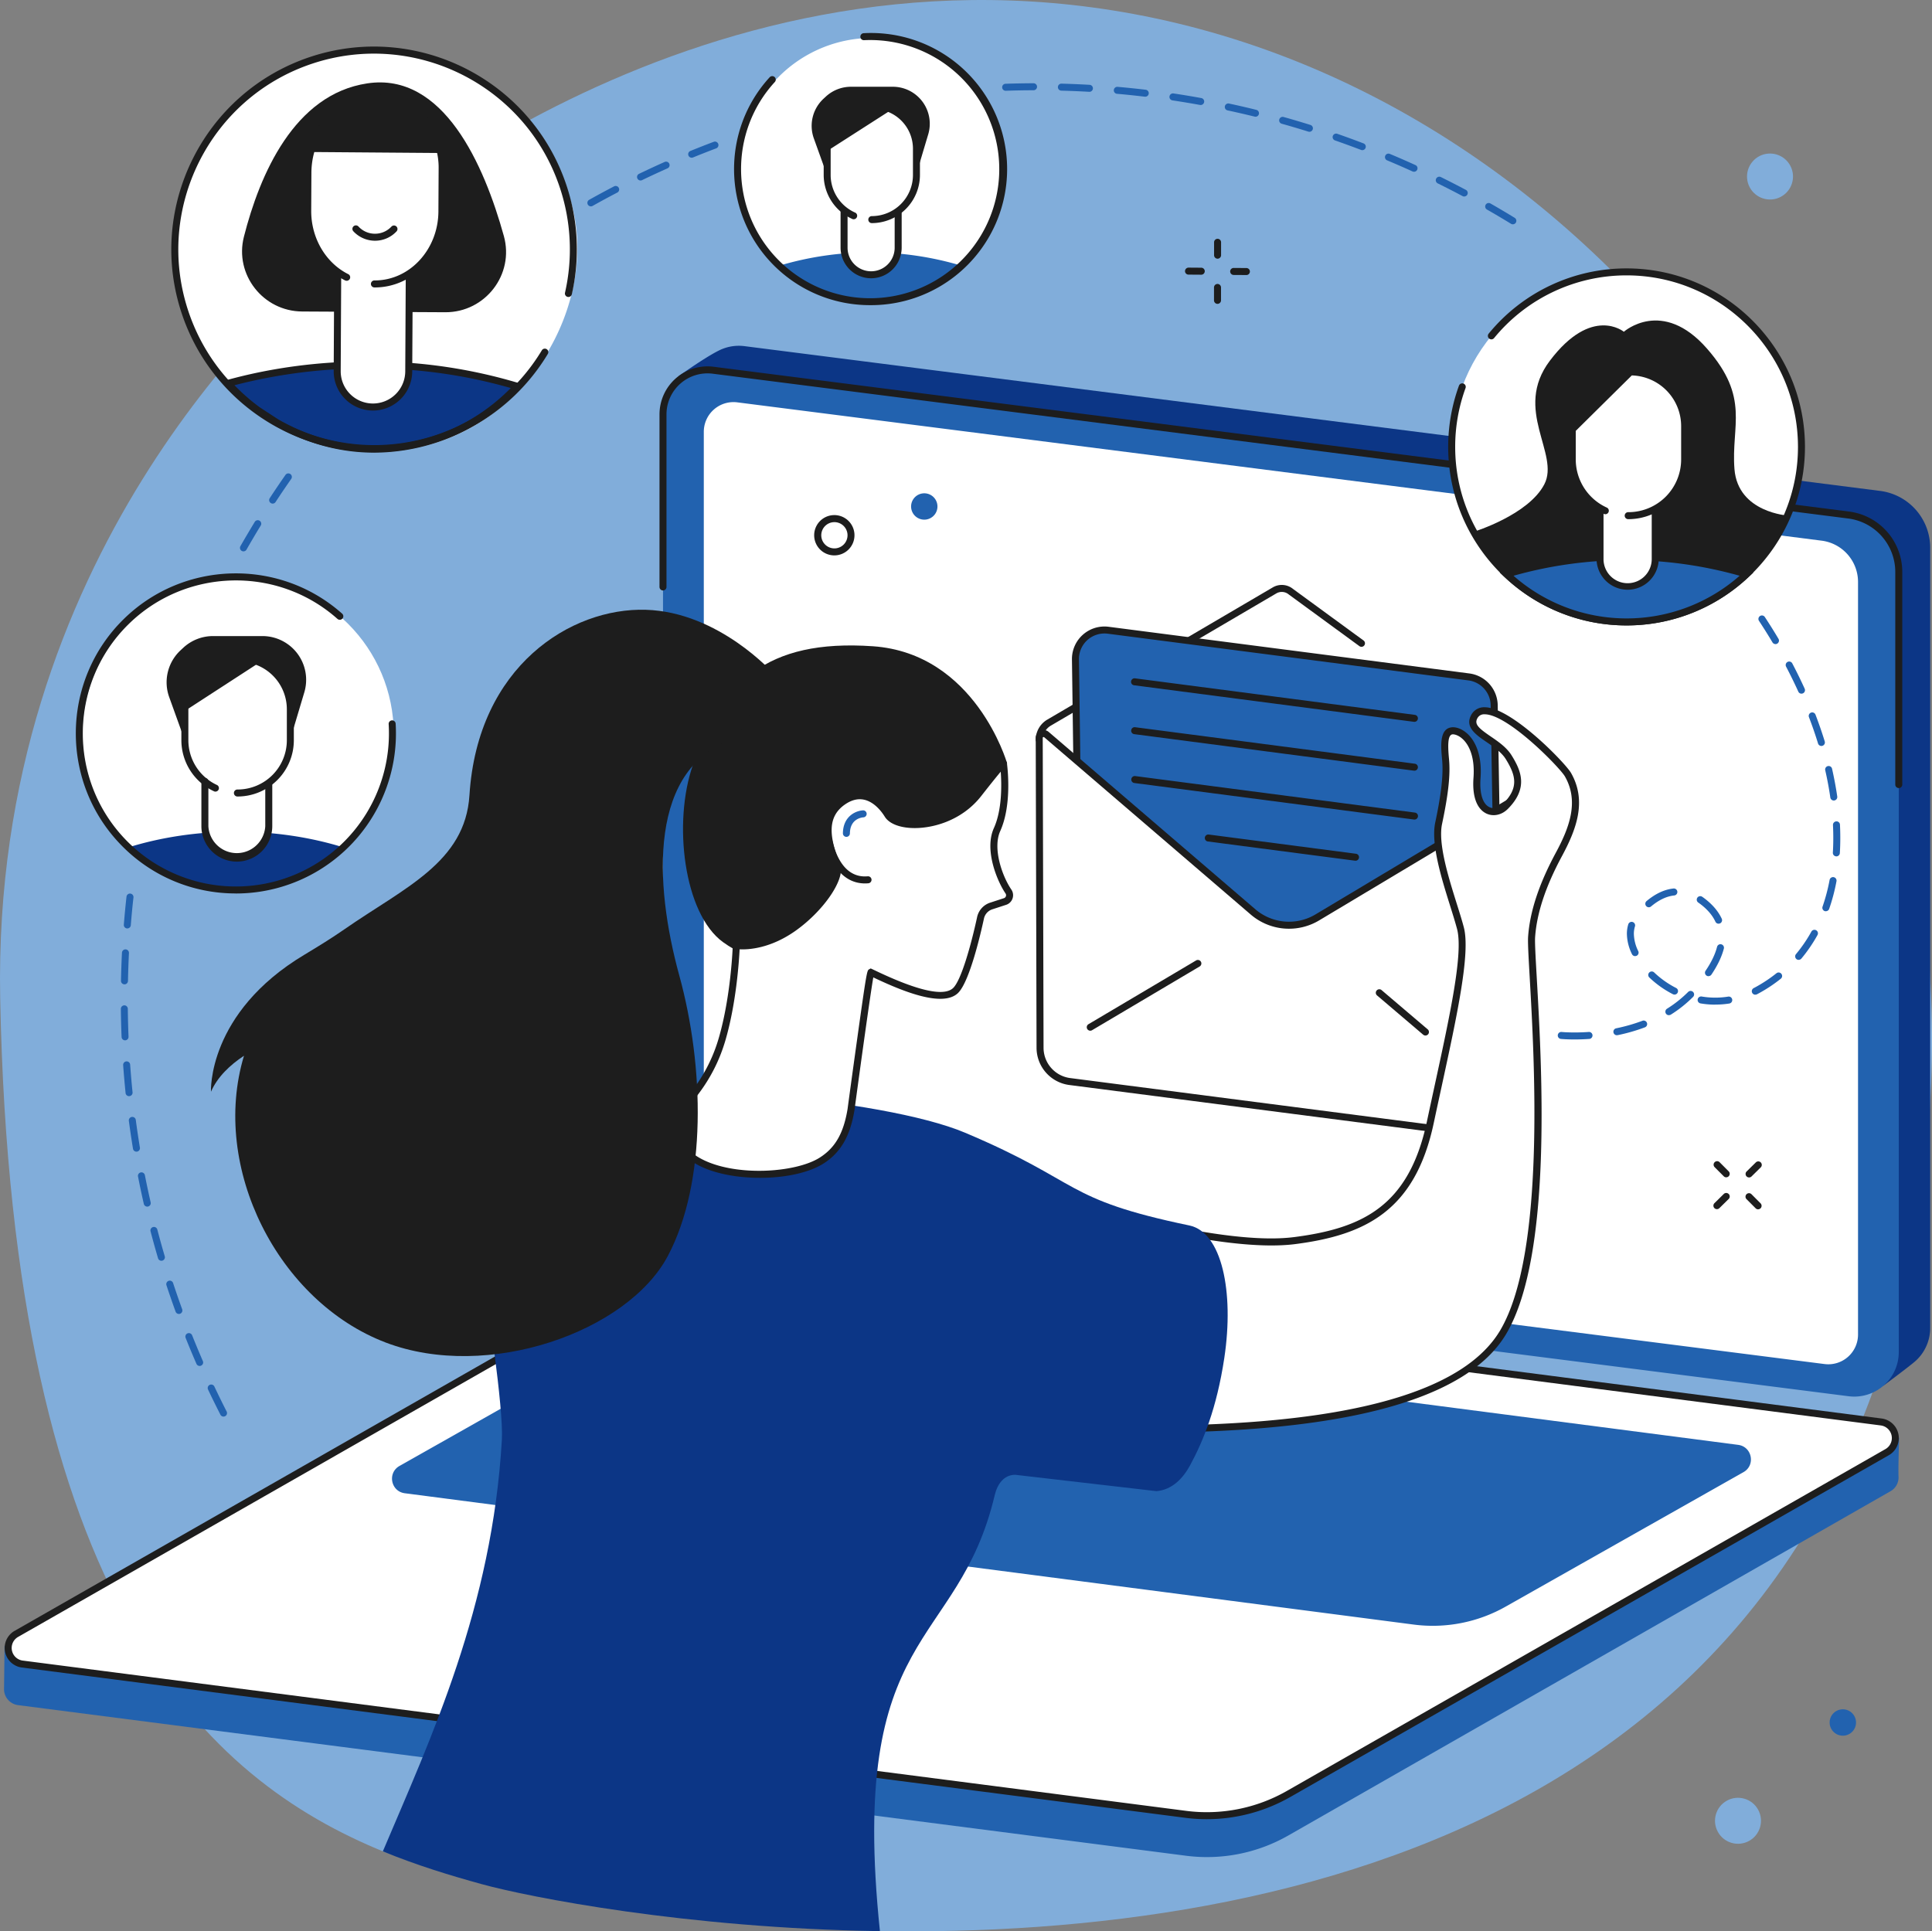 <svg xmlns="http://www.w3.org/2000/svg" id="Illustration" viewBox="0 0 1831.21 1830.82"><rect x="0" y="0" width="1831.21" height="1830.82" fill="#808080" stroke="none"/><defs><style>.cls-1{fill:#81adda;}.cls-2{fill:#0c3686;}.cls-3{fill:#2262af;}.cls-4{fill:#1d1d1d;}.cls-5{fill:#fff;}</style></defs><g id="Email_marketing" data-name="Email marketing"><path class="cls-1" d="M1404.1,350.3c-423.7-78.68-746.45,215.5-770.37,238-37.93,35.71-312.41,274-304.27,695,11.09,573.79,195.36,740.34,363.94,809.12,31.94,13,154.19,7.72,197.79,15,69.94,11.65,157,58.26,269.9,60.09,389,6.3,938.3-106.46,995.56-756.95C2200.8,909,1859.59,434.89,1404.1,350.3Z" transform="translate(-329.28 -336.96)"></path><path class="cls-2" d="M2114.47,1650.51,1034.85,1500.37a54.29,54.29,0,0,1-47.42-53.85l-14.81-753s24.61-17.74,38.56-24.54a42,42,0,0,1,23.78-3.89L2111.35,802.32a54.29,54.29,0,0,1,47.42,53.85V1595.8a42,42,0,0,1-15.4,32.59C2134.76,1635.47,2114.47,1650.51,2114.47,1650.51Z" transform="translate(-329.28 -336.96)"></path><path class="cls-3" d="M2081.52,1660.52l-1076.4-137.27a54.29,54.29,0,0,1-47.42-53.86V729.77a42.19,42.19,0,0,1,47.52-41.85l1076.4,137.27A54.29,54.29,0,0,1,2129,879.05v739.62A42.19,42.19,0,0,1,2081.52,1660.52Z" transform="translate(-329.28 -336.96)"></path><path class="cls-4" d="M2129,1084a3.32,3.32,0,0,1-3.32-3.32V879.05a51.07,51.07,0,0,0-44.52-50.56l-186.28-23.76a3.32,3.32,0,0,1,.84-6.58L2082,821.9a57.73,57.73,0,0,1,50.32,57.15v201.61A3.32,3.32,0,0,1,2129,1084Z" transform="translate(-329.28 -336.96)"></path><path class="cls-4" d="M957.7,896.68a3.32,3.32,0,0,1-3.32-3.32V729.77a45.51,45.51,0,0,1,51.26-45.14L1850.71,792.4a3.32,3.32,0,1,1-.84,6.58L1004.8,691.21A38.87,38.87,0,0,0,961,729.77V893.36A3.32,3.32,0,0,1,957.7,896.68Z" transform="translate(-329.28 -336.96)"></path><path class="cls-5" d="M2058.64,1630,1030.84,1499a39.48,39.48,0,0,1-34.48-39.16V746.36a28.17,28.17,0,0,1,31.74-28L2055.9,849.48a39.48,39.48,0,0,1,34.48,39.16v713.44A28.17,28.17,0,0,1,2058.64,1630Z" transform="translate(-329.28 -336.96)"></path><path class="cls-3" d="M1453.55,2096.11l-1107-142.77a15.26,15.26,0,0,1-13.44-15.62c.08-5,.49-40.24.49-40.24L918.9,1562.85c29.33-16.75,67.27-23.22,100.77-18.93l1093.06,141a18.75,18.75,0,0,1,14.83,11.22l1.75,4.12s-.93,29.38-.55,36.25a15,15,0,0,1-7.75,14.12l-570.65,326.28A155.4,155.4,0,0,1,1453.55,2096.11Z" transform="translate(-329.28 -336.96)"></path><path class="cls-5" d="M1453.55,2056.89,350.47,1914.39c-14.64-1.87-18.49-21.29-5.67-28.61L912.39,1561.6a155.39,155.39,0,0,1,96.81-19.2l1103.08,142.5c14.64,1.87,18.49,21.29,5.67,28.62l-567.59,324.17A155.4,155.4,0,0,1,1453.55,2056.89Z" transform="translate(-329.28 -336.96)"></path><path class="cls-4" d="M1473,2061.45a156.1,156.1,0,0,1-19.91-1.27h0L350.05,1917.68a18.69,18.69,0,0,1-6.9-34.78l567.59-324.18a159.71,159.71,0,0,1,98.88-19.61l1103.08,142.5a18.7,18.7,0,0,1,6.9,34.79L1552,2040.57A159.88,159.88,0,0,1,1473,2061.45ZM1454,2053.6a153,153,0,0,0,94.75-18.79l567.59-324.18a12.06,12.06,0,0,0-4.45-22.44l-1103.08-142.5a153,153,0,0,0-94.75,18.8L346.44,1888.66a12.06,12.06,0,0,0,4.45,22.44Z" transform="translate(-329.28 -336.96)"></path><path class="cls-3" d="M1669.52,1877,713,1752.48c-13.23-1.69-16.71-19.23-5.13-25.84l224.91-127.16a140.31,140.31,0,0,1,87.44-17.34l956.51,124.46c13.22,1.7,16.7,19.24,5.12,25.85L1757,1859.6A140.38,140.38,0,0,1,1669.52,1877Z" transform="translate(-329.28 -336.96)"></path><path class="cls-5" d="M1314.29,1204.89c0-.09,0-166.85,0-166.93a18.77,18.77,0,0,1,9.28-16l213.8-125.39a13.52,13.52,0,0,1,15.47,1.27l67,49,126.71,90.69,1,247.67Z" transform="translate(-329.28 -336.96)"></path><path class="cls-4" d="M1314.29,1041.53a3.31,3.31,0,0,1-3.31-3.31,22.19,22.19,0,0,1,10.92-19.08l213.8-125.39a16.87,16.87,0,0,1,19.27,1.58l66.82,48.85a3.32,3.32,0,0,1-3.91,5.36l-67-49a10.29,10.29,0,0,0-11.83-1.08l-213.8,125.39a15.52,15.52,0,0,0-7.65,13.35A3.32,3.32,0,0,1,1314.29,1041.53Z" transform="translate(-329.28 -336.96)"></path><path class="cls-3" d="M1751.71,1373.19l-398.13-49.65-4.95-362a27.51,27.51,0,0,1,31-27.2l341.86,44.28a27.52,27.52,0,0,1,24,27.29Z" transform="translate(-329.28 -336.96)"></path><path class="cls-4" d="M1755.09,1377l-404.79-50.48-5-364.88a30.83,30.83,0,0,1,34.8-30.53L1722,975.35a30.9,30.9,0,0,1,26.87,30.58Zm-398.24-56.35,391.48,48.82L1742.2,1006a24.26,24.26,0,0,0-21.08-24.05l-341.87-44.28a24.18,24.18,0,0,0-27.3,23.92Z" transform="translate(-329.28 -336.96)"></path><path class="cls-5" d="M1778.23,1418.42l-435.61-56.31a32.49,32.49,0,0,1-27.55-32l-.78-293.66a4.13,4.13,0,0,1,6.82-3.13l195.83,168.08a52.33,52.33,0,0,0,61,5.2l200.21-119.83Z" transform="translate(-329.28 -336.96)"></path><path class="cls-4" d="M1781.55,1422.19,1342.2,1365.4a35.65,35.65,0,0,1-30.45-35.3l-.77-293.66a7.44,7.44,0,0,1,12.29-5.66l195.83,168.09a49,49,0,0,0,57.12,4.86l205.22-122.83Zm-463.11-386.58a.8.8,0,0,0-.36.09.75.75,0,0,0-.47.73l.78,293.66a29,29,0,0,0,24.74,28.74l431.78,55.82-.1-322.05-195.18,116.83a55.61,55.61,0,0,1-64.85-5.53L1319,1035.82A.79.79,0,0,0,1318.44,1035.61Z" transform="translate(-329.28 -336.96)"></path><path class="cls-4" d="M1362.68,1314a3.31,3.31,0,0,1-1.69-6.17l102.08-60.49a3.32,3.32,0,0,1,3.38,5.71l-102.08,60.49A3.24,3.24,0,0,1,1362.68,1314Z" transform="translate(-329.28 -336.96)"></path><path class="cls-4" d="M1680.35,1318.58a3.34,3.34,0,0,1-2.15-.8l-43.59-37.11a3.32,3.32,0,1,1,4.3-5.05l43.6,37.11a3.32,3.32,0,0,1-2.16,5.85Z" transform="translate(-329.28 -336.96)"></path><path class="cls-2" d="M1669.9,1017.88l-265.14-34.62Z" transform="translate(-329.28 -336.96)"></path><path class="cls-4" d="M1669.91,1021.2l-.44,0-265.14-34.62a3.32,3.32,0,1,1,.86-6.58l265.14,34.62a3.32,3.32,0,0,1-.42,6.61Z" transform="translate(-329.28 -336.96)"></path><path class="cls-2" d="M1669.9,1064.19l-265.14-34.61Z" transform="translate(-329.28 -336.96)"></path><path class="cls-4" d="M1669.91,1067.51l-.44,0-265.14-34.61a3.32,3.32,0,0,1-2.86-3.72,3.29,3.29,0,0,1,3.72-2.86l265.14,34.61a3.32,3.32,0,0,1-.42,6.61Z" transform="translate(-329.28 -336.96)"></path><path class="cls-2" d="M1669.9,1110.51l-265.14-34.62Z" transform="translate(-329.28 -336.96)"></path><path class="cls-4" d="M1669.91,1113.82a3.31,3.31,0,0,1-.44,0l-265.14-34.62a3.32,3.32,0,0,1,.86-6.58l265.14,34.62a3.31,3.31,0,0,1-.42,6.6Z" transform="translate(-329.28 -336.96)"></path><path class="cls-2" d="M1614.09,1149.53l-139.41-18.2Z" transform="translate(-329.28 -336.96)"></path><path class="cls-4" d="M1614.1,1152.85a3.25,3.25,0,0,1-.44,0l-139.41-18.2a3.32,3.32,0,1,1,.86-6.58l139.41,18.2a3.32,3.32,0,0,1-.42,6.61Z" transform="translate(-329.28 -336.96)"></path><path class="cls-5" d="M1387.6,1490.42c54.47,13.85,124.92,28.2,169.05,22.5,65.76-8.5,111-30.63,128.33-112s35.84-156.73,28.55-184.18-26-74-20.64-99.53,8-45,6.54-60.35-1.39-26.41,6.28-27.13,26,9.94,23.52,44.69c-2.46,33.82,17.07,36.82,26.82,27.07,17.6-17.6,12.58-31.57,3.21-46.7-10.59-17.1-40.68-23.49-32.65-38.35,13.91-25.78,82.71,44.17,88.85,54.92,14.41,25.22,4.52,51.2-8.64,75.66s-23.92,51.39-25.82,78.11,26.92,283.23-26.79,374.41c-62,105.21-339.7,91-403.52,92.24C1293.94,1692.85,1344.72,1479.52,1387.6,1490.42Z" transform="translate(-329.28 -336.96)"></path><path class="cls-4" d="M1403.14,1695.13c-9,0-17.28-.05-24.81-.08-11.12-.06-20.72-.11-27.57,0-9.63.21-17.14-5-22-14.9-18.56-38.11,5.45-144.72,34.57-180.49,8.43-10.36,16.87-14.56,25.08-12.47,76.32,19.4,132.79,27,167.81,22.42,64.89-8.39,108.52-29.62,125.51-109.42,2.42-11.4,4.87-22.69,7.27-33.74,14.69-67.64,27.38-126.06,21.32-148.9-1.72-6.47-4.11-14.1-6.64-22.18-8.17-26.1-18.34-58.58-14-78.88,5.79-27.32,7.79-45.62,6.49-59.36-1.19-12.49-2.8-29.6,9.26-30.74,3.77-.37,9.76,1.24,15.43,6.78,5.13,5,13.49,17.1,11.72,41.45-1.06,14.52,2.06,24.56,8.56,27.53,4,1.82,8.93.63,12.6-3.05,15.12-15.11,12.63-26.63,2.74-42.6-4-6.43-11.41-11.5-18-16-10.3-7-20.94-14.31-14.79-25.7a13.7,13.7,0,0,1,12.57-7.4h.22c25.37,0,76.48,52.84,81.87,62.26,15.31,26.8,4.91,53.75-8.61,78.88-15.49,28.77-23.8,53.88-25.43,76.76-.35,5,.44,18.93,1.55,38.23,4.87,85.46,15,263.29-28.79,337.64C1705.22,1689.23,1509.07,1695.13,1403.14,1695.13Zm-41-6.78c4.86,0,10.32,0,16.2.06,95.37.48,318.69,1.62,373-90.57,42.77-72.61,32.33-255.7,27.87-333.89-1.16-20.28-1.92-33.68-1.54-39.08,1.69-23.84,10.26-49.82,26.2-79.44,12.62-23.44,22.4-48.44,8.69-72.44-4.79-8.39-53.95-58.92-76.07-58.92h-.17a7.12,7.12,0,0,0-6.81,3.92c-3,5.56,1.56,9.47,12.69,17.07,7.1,4.85,15.14,10.35,19.86,18,8.71,14.08,16.33,30.78-3.69,50.8-5.65,5.65-13.52,7.37-20.05,4.38-5.39-2.46-14.15-10.16-12.42-34,1.58-21.68-5.43-32-9.74-36.22s-8.42-5.09-10.16-4.93c-4.8.46-4.42,11.57-3.29,23.51,1.39,14.63-.59,33-6.59,61.36-3.94,18.6,5.94,50.17,13.88,75.53,2.55,8.15,5,15.85,6.72,22.46,6.47,24.38-6.37,83.52-21.24,152-2.4,11-4.85,22.32-7.28,33.71-17.73,83.35-65.25,106.1-131.14,114.62-35.86,4.63-93.16-3-170.3-22.57-6.82-1.74-13.72,4.6-18.29,10.23-27.44,33.71-51.11,137.77-33.75,173.39,3.66,7.52,8.74,11.18,15.52,11.18h.37C1353.91,1688.38,1357.8,1688.35,1362.16,1688.35Z" transform="translate(-329.28 -336.96)"></path><path class="cls-2" d="M786.23,2123.12c43.95,12.07,192.7,41.68,377.07,44.45-30.22-289.91,73.78-265.17,108.84-413.39,2.46-10.4,8.79-19.28,19.47-19.19l133.76,15.49c14.54-1.19,25-11.69,31.93-24.51,12.36-22.83,25.23-54.07,32.41-101.68,9.5-63.07-2.44-119.26-33.09-125.65-121.06-25.22-100.61-40.65-212.57-87.91-78.4-33.09-302.54-51-374.17-32.63-101.8,26.05-90.19,114.3-83,163.54,3.71,25.29,19.81,129.88,18.08,160.09-9.12,158.64-67.06,282.25-112.81,390.21C724.52,2105.23,756.33,2114.9,786.23,2123.12Z" transform="translate(-329.28 -336.96)"></path><path class="cls-4" d="M1283.68,1060.05s-30-103.76-127.06-110.48c-101.56-7-143.15,34.58-170.54,112.41-19.22,54.65-8.64,141.23,28.51,168.07,53.59,38.72,108.4,7.75,108.4,7.75l145.56-147Z" transform="translate(-329.28 -336.96)"></path><path class="cls-5" d="M1280.41,1061.14s5.24,37.19-6.07,62.19c-8.43,18.65,2.52,46.66,10.78,58.74a6.25,6.25,0,0,1-3.1,9.41l-13.51,4.41a15.3,15.3,0,0,0-9.87,11.2c-3.89,18-14,59.62-23.65,68.83-15.77,15.11-68.82-11.85-80.29-17.23-1.19-.55-18.74,129.71-18.74,129.71-3.79,23.36-12,38.51-27.78,48.62-35.2,22.52-136,17.91-137-28.21-.13-6.37-5.37-11.41-.88-15.94,17.08-17.23,33.83-38.38,43.24-70.25,12.18-41.28,13.61-89.39,13.61-89.39s25.46,4.33,55.48-17.53c26-18.92,44-47.16,39.88-57.79-9.54-24.33-14.73-47.19,6.18-61.34,20-13.53,35.32,1.94,42,12.83,9.23,15,59.49,14,86-19.83S1280.41,1061.14,1280.41,1061.14Z" transform="translate(-329.28 -336.96)"></path><path class="cls-4" d="M1049.69,1453.49c-21.68,0-43.59-4-58.83-12.15-14.76-7.88-22.71-19.1-23-32.46a18.74,18.74,0,0,0-1.31-5.53c-1.22-3.58-2.9-8.49,1.38-12.82,14.65-14.77,32.7-35.94,42.41-68.85,11.92-40.4,13.47-88.07,13.48-88.55l.11-3.81,3.76.64c.24,0,24.58,3.73,53-16.94,26.58-19.35,41.83-46,38.74-53.9-9.7-24.74-15.52-49.77,7.41-65.29,7.57-5.13,15.22-6.9,22.78-5.28,12.66,2.73,21,14.27,23.93,19.11,2.55,4.14,10,7,19.43,7.57,18.74,1,45-7.1,61.08-27.71,24.77-31.63,25-31.49,28.19-29.48a3.4,3.4,0,0,1,1.53,3.27c.67,5.24,4.47,39.31-6.42,63.39-7.45,16.49,1.86,42.87,10.5,55.5a9.57,9.57,0,0,1-4.74,14.41l-13.58,4.43a11.9,11.9,0,0,0-7.66,8.74c-3,13.89-13.62,60-24.6,70.54-14.52,13.91-52.49-1.62-80.26-14.85-2.82,16.16-11.81,81.12-17.77,125.37-4,24.9-13.06,40.59-29.28,51C1095.78,1448.89,1072.87,1453.49,1049.69,1453.49Zm-19.37-216.64c-.61,11.92-3.33,51.92-13.59,86.71-10.13,34.33-28.87,56.32-44.06,71.64-1.26,1.27-1.07,2.33.18,6a24.45,24.45,0,0,1,1.66,7.54c.23,11,6.78,20,19.47,26.74,31.87,17,89.41,13.47,112.41-1.26,14.69-9.4,22.55-23.26,26.3-46.36,0-.23,4.38-32.53,8.84-64.5,9.26-66.32,9.52-66.47,11.56-67.58l1.48-.8,1.54.71,2.77,1.32c40.3,19.28,65.13,24.83,73.82,16.52,7.65-7.33,17-40.75,22.7-67.14a18.5,18.5,0,0,1,12-13.63l13.58-4.43a2.94,2.94,0,0,0,1.39-4.39c-7.68-11.22-20.48-41.14-11.06-62,7.92-17.52,7.36-41.75,6.49-53.46-3.27,3.89-8.89,10.8-18.53,23.12-18.81,24-47.67,31.3-66.68,30.23-11.92-.67-20.92-4.57-24.7-10.71-2.53-4.11-9.52-13.91-19.68-16.1-5.7-1.23-11.65.21-17.67,4.28-18,12.19-15,31.75-4.94,57.38,5.08,13-14.47,42.35-41,61.68C1060.18,1236.16,1038.7,1237.26,1030.32,1236.85Z" transform="translate(-329.28 -336.96)"></path><path class="cls-4" d="M1149.14,1174.4c-18.27,0-31.86-14.3-37.59-39.77a3.32,3.32,0,0,1,6.48-1.46c3.08,13.73,11.57,36.47,33.79,34.47a3.32,3.32,0,0,1,.6,6.61C1151.31,1174.35,1150.21,1174.4,1149.14,1174.4Z" transform="translate(-329.28 -336.96)"></path><path class="cls-3" d="M1131.49,1130.26h0a3.32,3.32,0,0,1-3.28-3.35c.19-16.5,12.57-21.46,19.09-21.78a3.32,3.32,0,0,1,.34,6.63c-1.3.08-12.63,1.18-12.79,15.22A3.32,3.32,0,0,1,1131.49,1130.26Z" transform="translate(-329.28 -336.96)"></path><path class="cls-4" d="M1027.16,1036.76l35.3-61.25S1010.87,917.07,941.41,915C870.68,912.85,782,968.16,774.24,1090.8c-4,63.72-61.62,87.5-118.67,127.18-12.24,8.52-25,16.31-37.76,24-92.33,55.25-88.57,129.87-88.57,129.87,6.15-14,17.92-25.27,31.3-34.1-32,106.12,32.4,233.06,134.43,271.89,96.56,36.75,229.15-10.09,267.34-82.14,37.06-70,34.58-179.43,10.8-265.9S942.85,1062.7,1027.16,1036.76Z" transform="translate(-329.28 -336.96)"></path><path class="cls-5" d="M407.36,1032.8c0-81.56,66.07-147.69,147.57-147.69S702.5,951.24,702.5,1032.8s-66.07,147.7-147.57,147.7-147.57-66.13-147.57-147.7Z" transform="translate(-329.28 -336.96)"></path><path class="cls-2" d="M451.05,1140.2a148.29,148.29,0,0,0,203.64,0c-30.75-9.53-65.29-14.89-101.82-14.89s-71.07,5.36-101.82,14.89Z" transform="translate(-329.28 -336.96)"></path><path class="cls-4" d="M600.43,946.52a41.42,41.42,0,0,0-22.43-6.6H531.16A41.43,41.43,0,0,0,503,951l-2.56,2.38a41.44,41.44,0,0,0-10.79,44.41l15.4,42.73,98.74-.62,13.94-46.7A41.43,41.43,0,0,0,600.43,946.52Z" transform="translate(-329.28 -336.96)"></path><path class="cls-5" d="M576,965.16l-.64-.29-70.87,46v27.76a49.88,49.88,0,0,0,19,39.17v42.3a30.28,30.28,0,0,0,60.55,0v-41.21a49.87,49.87,0,0,0,20.45-40.26v-29.44A48.33,48.33,0,0,0,576,965.16Z" transform="translate(-329.28 -336.96)"></path><path class="cls-4" d="M554.49,1092a3.32,3.32,0,1,1,0-6.63,46.73,46.73,0,0,0,46.67-46.67v-29.44a45.05,45.05,0,0,0-45-45H507.82v74.44a46.81,46.81,0,0,0,27.35,42.5,3.32,3.32,0,0,1-2.74,6,53.45,53.45,0,0,1-31.24-48.54V960.9a3.32,3.32,0,0,1,3.31-3.32h51.66a51.7,51.7,0,0,1,51.63,51.64v29.44A53.36,53.36,0,0,1,554.49,1092Z" transform="translate(-329.28 -336.96)"></path><path class="cls-4" d="M552.85,1183.89h-1.06a150.77,150.77,0,0,1-107-45.17c-58.76-59.57-58.11-155.84,1.46-214.61,56.75-56,147.81-58.38,207.31-5.46a3.32,3.32,0,1,1-4.41,5c-56.89-50.6-144-48.3-198.24,5.23-57,56.19-57.59,148.25-1.4,205.22a145.12,145.12,0,0,0,248.15-110.9,3.32,3.32,0,0,1,6.62-.41,151.74,151.74,0,0,1-151.43,161.15Z" transform="translate(-329.28 -336.96)"></path><path class="cls-4" d="M553.75,1153.72a33.63,33.63,0,0,1-33.59-33.59v-42.3a3.32,3.32,0,1,1,6.63,0v42.3a27,27,0,0,0,53.92,0V1080a3.32,3.32,0,0,1,6.64,0v40.15A33.63,33.63,0,0,1,553.75,1153.72Z" transform="translate(-329.28 -336.96)"></path><path class="cls-5" d="M590.06,411.17C514.82,455,477.37,546.66,505,633.05a189,189,0,0,0,67.45,94.45c.84.61,1.69,1.2,2.56,1.77l16.17,10.55a189.41,189.41,0,0,0,152.58,16.29c99.92-32,156.57-150,123.06-238.77-26.16-69.28-55.59-95.14-110.08-118.86C673.51,362.26,590.06,411.17,590.06,411.17Z" transform="translate(-329.28 -336.96)"></path><path class="cls-2" d="M681.51,682.85c-48.45-.25-94.52,6-136.2,17.51A190.7,190.7,0,0,0,572.45,725c.84.62,1.69,1.2,2.56,1.77l16.17,10.55c44.69,25.7,97.06,33.23,150,16.29,30.66-9.8,57.22-27.74,78.38-50.42A484.89,484.89,0,0,0,681.51,682.85Z" transform="translate(-329.28 -336.96)"></path><path class="cls-4" d="M683.8,766.05c-32.45,0-64.33-8.69-94.27-25.9L573.2,729.5q-1.4-.9-2.73-1.89a194.22,194.22,0,0,1-27.61-25,3.32,3.32,0,0,1,1.57-5.43c43.38-11.95,89.44-17.88,137.1-17.64h0a488.29,488.29,0,0,1,139,20.43A3.31,3.31,0,0,1,822,705.4c-22.43,24.06-50,41.8-79.79,51.32A191.24,191.24,0,0,1,683.8,766.05ZM551.52,702.13a187.2,187.2,0,0,0,22.91,20.15c.78.58,1.58,1.13,2.39,1.66L593,734.49c46,26.45,97,32,147.21,15.91,27-8.65,52.26-24.37,73.21-45.61a482,482,0,0,0-131.92-18.62A502.56,502.56,0,0,0,551.52,702.13Z" transform="translate(-329.28 -336.96)"></path><path class="cls-4" d="M806.84,560.65C788.16,493.34,749.63,405.1,677.38,416c-69.32,10.4-101.93,86.45-116.91,145.38-9.12,35.86,18.22,70.66,55.23,70.86l135.67.71C789.21,633.1,817,597.12,806.84,560.65Z" transform="translate(-329.28 -336.96)"></path><path class="cls-5" d="M747,482.48,747,482l-123.19-.94s0,.2-.08.3a76.89,76.89,0,0,0-2.53,19.31L621,536.72c-.13,24.14,11.18,45.43,28.39,57.87l-.49,94.13a33.91,33.91,0,0,0,67.82.36l.48-92.75c18.46-12,30.86-33.89,31-58.94l.22-40.68A73.14,73.14,0,0,0,747,482.48Z" transform="translate(-329.28 -336.96)"></path><path class="cls-4" d="M682.77,726.13h-.2a37.22,37.22,0,0,1-37-37.43l.48-91.33a3.32,3.32,0,0,1,6.63,0l-.47,91.34a30.57,30.57,0,0,0,30.43,30.75h.16a30.63,30.63,0,0,0,30.59-30.43l.48-91.69a3.32,3.32,0,0,1,6.64,0L720,689.09A37.28,37.28,0,0,1,682.77,726.13Z" transform="translate(-329.28 -336.96)"></path><path class="cls-4" d="M684.71,565.15h-.14a28,28,0,0,1-20.31-8.89,3.32,3.32,0,1,1,4.86-4.52,21.08,21.08,0,0,0,15.48,6.78h.11a21.16,21.16,0,0,0,15.5-6.68,3.32,3.32,0,1,1,4.81,4.57A27.74,27.74,0,0,1,684.71,565.15Z" transform="translate(-329.28 -336.96)"></path><path class="cls-4" d="M684.5,609.44h-.33a3.32,3.32,0,0,1,0-6.64h.31c33.11,0,60.15-29.28,60.34-65.43l.21-40.67a66,66,0,0,0-16.89-45.05c-10.92-12-25.45-18.61-40.93-18.69h-.31c-34.27,0-62.26,30.31-62.46,67.72l-.18,36.06c-.14,25.76,13.64,49.35,35.11,60.1a3.32,3.32,0,1,1-3,5.93c-23.7-11.87-38.92-37.8-38.77-66.07l.19-36.05c.21-41.06,31.18-74.33,69.09-74.33h.34c17.36.09,33.62,7.5,45.8,20.86a72.62,72.62,0,0,1,18.62,49.55l-.21,40.68C751.26,577.2,721.25,609.44,684.5,609.44Z" transform="translate(-329.28 -336.96)"></path><path class="cls-4" d="M684,765.54c-80.48,0-155.64-51-182.46-131.4C468,533.61,522.53,424.56,623.05,391s209.59,21,243.11,121.51A191.87,191.87,0,0,1,871.26,616a3.32,3.32,0,0,1-6.47-1.48,185.17,185.17,0,0,0-4.93-99.88C827.5,417.59,722.22,365,625.15,397.33S475.47,535,507.83,632,645.49,781.73,742.54,749.36A185.56,185.56,0,0,0,842.87,669a3.32,3.32,0,0,1,5.69,3.42A192.27,192.27,0,0,1,684,765.54Z" transform="translate(-329.28 -336.96)"></path><path class="cls-5" d="M1705.21,760.61c0-91.63,74.21-165.91,165.76-165.91S2036.73,669,2036.73,760.61s-74.21,165.9-165.76,165.9-165.76-74.28-165.76-165.9Z" transform="translate(-329.28 -336.96)"></path><path class="cls-4" d="M1871,929.83c-93.23,0-169.08-75.92-169.08-169.22a169,169,0,0,1,10.21-58.06,3.32,3.32,0,0,1,6.24,2.27,162,162,0,0,0-9.82,55.79c0,89.65,72.88,162.58,162.45,162.58s162.45-72.93,162.45-162.58S1960.54,598,1871,598a162,162,0,0,0-125.51,59.36,3.32,3.32,0,1,1-5.13-4.21A168.55,168.55,0,0,1,1871,591.39c93.23,0,169.08,75.91,169.08,169.22S1964.2,929.83,1871,929.83Z" transform="translate(-329.28 -336.96)"></path><path class="cls-3" d="M1757.26,881.26a165.5,165.5,0,0,0,227.42,0c-34.34-10.65-72.92-16.63-113.71-16.63s-79.37,6-113.71,16.63Z" transform="translate(-329.28 -336.96)"></path><path class="cls-5" d="M1872,892.66h0a26.18,26.18,0,0,1-26.17-26.18V733h52.33V866.48A26.17,26.17,0,0,1,1872,892.66Z" transform="translate(-329.28 -336.96)"></path><path class="cls-4" d="M1973.26,781.67c-3.29-41.47,15-67.36-26-114.22-42.43-48.52-78.84-16-78.84-16s-30.34-25.22-70.16,27.5c-35.14,46.53,9.87,88.22-5.26,117.19s-66.44,44.76-66.44,44.76,16.45,32.92,36.84,47.4h216.42s44.73-48.71,44.73-62.54C2024.57,825.78,1976.55,823.15,1973.26,781.67Z" transform="translate(-329.28 -336.96)"></path><path class="cls-3" d="M1757.26,881.26a165.5,165.5,0,0,0,227.42,0c-34.34-10.65-72.92-16.63-113.71-16.63S1791.6,870.61,1757.26,881.26Z" transform="translate(-329.28 -336.96)"></path><path class="cls-4" d="M1871,929.83a168.32,168.32,0,0,1-116-46.16l-4.13-3.9,5.43-1.68c35.91-11.14,74.5-16.78,114.69-16.78s78.78,5.64,114.7,16.78l5.42,1.68-4.13,3.9A168.32,168.32,0,0,1,1871,929.83Zm-107.15-47.08a162.17,162.17,0,0,0,214.3,0,395,395,0,0,0-214.3,0Z" transform="translate(-329.28 -336.96)"></path><path class="cls-5" d="M1874.5,689.51h-1.82l-53.24,53.57v29.38a53.26,53.26,0,0,0,26.35,46v48a26.17,26.17,0,1,0,52.33,0V819.35A53.33,53.33,0,0,0,1926,772.46V741.05A51.52,51.52,0,0,0,1874.5,689.51Z" transform="translate(-329.28 -336.96)"></path><path class="cls-4" d="M1872,896a29.52,29.52,0,0,1-29.48-29.5V819.91a3.32,3.32,0,1,1,6.63,0v46.57a22.85,22.85,0,1,0,45.69,0V820.71a3.32,3.32,0,0,1,6.64,0v45.77A29.52,29.52,0,0,1,1872,896Z" transform="translate(-329.28 -336.96)"></path><path class="cls-4" d="M1872.72,829.1a3.32,3.32,0,1,1,0-6.63,50,50,0,0,0,50-50V741.05a48.09,48.09,0,0,0-46-48.18l-.79,0-53.1,52.53v27.09A50.17,50.17,0,0,0,1852,818a3.31,3.31,0,1,1-2.75,6,56.8,56.8,0,0,1-33.17-51.57V744a3.34,3.34,0,0,1,1-2.36l55.07-54.47c1.2-1.19,3.09-1,4.76-.91a54.71,54.71,0,0,1,52.39,54.81v31.41A56.68,56.68,0,0,1,1872.72,829.1Z" transform="translate(-329.28 -336.96)"></path><path class="cls-5" d="M1031,497.85a125,125,0,1,1,125,125.07,125,125,0,0,1-125-125.07Z" transform="translate(-329.28 -336.96)"></path><path class="cls-3" d="M1068,588.79a125.58,125.58,0,0,0,172.45,0,301.33,301.33,0,0,0-172.45,0Z" transform="translate(-329.28 -336.96)"></path><path class="cls-4" d="M1194.5,424.79a35,35,0,0,0-19-5.59h-39.66a35.07,35.07,0,0,0-23.87,9.38l-2.17,2a35.07,35.07,0,0,0-9.13,37.6l13,36.19,83.61-.52,11.8-39.55A35.08,35.08,0,0,0,1194.5,424.79Z" transform="translate(-329.28 -336.96)"></path><path class="cls-5" d="M1174.51,440.89l-.07,0-61.16,39.21v22.75A42.22,42.22,0,0,0,1129.34,536V571.8a25.64,25.64,0,0,0,51.28,0V537a42.24,42.24,0,0,0,17.31-34.14V477.88A40.91,40.91,0,0,0,1174.51,440.89Z" transform="translate(-329.28 -336.96)"></path><path class="cls-4" d="M1155,600.75a29,29,0,0,1-29-29V536.73h6.63V571.8a22.32,22.32,0,1,0,44.64,0v-34h6.64v34A29,29,0,0,1,1155,600.75Z" transform="translate(-329.28 -336.96)"></path><path class="cls-4" d="M1155.61,548.46a3.32,3.32,0,1,1,0-6.64,39.05,39.05,0,0,0,39-39V477.88a37.64,37.64,0,0,0-37.6-37.59H1116.6v62.52a39.12,39.12,0,0,0,22.86,35.53,3.32,3.32,0,1,1-2.75,6A45.77,45.77,0,0,1,1110,502.81V437a3.32,3.32,0,0,1,3.32-3.32H1157a44.28,44.28,0,0,1,44.23,44.23v24.93A45.7,45.7,0,0,1,1155.61,548.46Z" transform="translate(-329.28 -336.96)"></path><path class="cls-4" d="M1154,626.23a128.65,128.65,0,0,1-93.19-39.7c-46.88-48.94-47.78-126.37-2.06-176.29a3.32,3.32,0,1,1,4.9,4.48c-43.37,47.35-42.51,120.8,2,167.22a122.38,122.38,0,1,0,82.58-206.89,3.28,3.28,0,0,1-3.46-3.16,3.31,3.31,0,0,1,3.15-3.47A129,129,0,1,1,1154,626.23Z" transform="translate(-329.28 -336.96)"></path><path class="cls-3" d="M1206.88,829.47a12.49,12.49,0,1,1,10.85-13.94A12.48,12.48,0,0,1,1206.88,829.47Z" transform="translate(-329.28 -336.96)"></path><path class="cls-3" d="M2077.52,1982.19a12.5,12.5,0,1,1,10.86-13.94A12.48,12.48,0,0,1,2077.52,1982.19Z" transform="translate(-329.28 -336.96)"></path><circle class="cls-1" cx="2006.99" cy="504.36" r="21.79" transform="translate(-115.49 1200.26) rotate(-44.05)"></circle><circle class="cls-1" cx="1976.63" cy="2062.9" r="21.79" transform="translate(-1078.02 868.61) rotate(-28.76)"></circle><path class="cls-4" d="M1120.1,863.44a19.1,19.1,0,1,1,2.37-.15h0A19.09,19.09,0,0,1,1120.1,863.44Zm2-3.44h0Zm-1.92-28.08a11.93,11.93,0,0,0-1.57.1,12.44,12.44,0,1,0,3.08,24.69h0a12.46,12.46,0,0,0,10.81-13.88,12.47,12.47,0,0,0-12.32-10.91Z" transform="translate(-329.28 -336.96)"></path><path class="cls-4" d="M1510.83,597.68h0l-12.23-.08a3.32,3.32,0,0,1,0-6.64h0l12.23.09a3.32,3.32,0,0,1,0,6.63Z" transform="translate(-329.28 -336.96)"></path><path class="cls-4" d="M1468,597.37h0l-12.23-.09a3.32,3.32,0,0,1-3.3-3.34,3.38,3.38,0,0,1,3.34-3.29l12.24.09a3.32,3.32,0,0,1,0,6.63Z" transform="translate(-329.28 -336.96)"></path><path class="cls-4" d="M1483.33,582.19h0a3.32,3.32,0,0,1-3.31-3.32l0-12.23a3.32,3.32,0,0,1,3.32-3.31h0a3.31,3.31,0,0,1,3.31,3.32v12.23A3.32,3.32,0,0,1,1483.33,582.19Z" transform="translate(-329.28 -336.96)"></path><path class="cls-4" d="M1483.26,625h0a3.32,3.32,0,0,1-3.31-3.33l0-12.23a3.32,3.32,0,0,1,3.32-3.31h0a3.32,3.32,0,0,1,3.32,3.32l0,12.23A3.32,3.32,0,0,1,1483.26,625Z" transform="translate(-329.28 -336.96)"></path><path class="cls-4" d="M1987.12,1453.11a3.31,3.31,0,0,1-2.32-5.68l8.71-8.58a3.31,3.31,0,1,1,4.65,4.72l-8.71,8.59A3.28,3.28,0,0,1,1987.12,1453.11Z" transform="translate(-329.28 -336.96)"></path><path class="cls-4" d="M1956.63,1483.17a3.32,3.32,0,0,1-2.33-5.69l8.71-8.58a3.32,3.32,0,1,1,4.66,4.72l-8.71,8.59A3.31,3.31,0,0,1,1956.63,1483.17Z" transform="translate(-329.28 -336.96)"></path><path class="cls-4" d="M1965.44,1453a3.32,3.32,0,0,1-2.35-1l-8.64-8.66a3.32,3.32,0,0,1,4.7-4.69l8.64,8.67a3.32,3.32,0,0,1-2.35,5.66Z" transform="translate(-329.28 -336.96)"></path><path class="cls-4" d="M1995.66,1483.34a3.32,3.32,0,0,1-2.35-1l-8.63-8.66a3.32,3.32,0,0,1,4.7-4.69l8.63,8.67a3.32,3.32,0,0,1-2.35,5.66Z" transform="translate(-329.28 -336.96)"></path><path class="cls-3" d="M1763.2,549.59a3.32,3.32,0,0,1-1.73-.49c-7.5-4.6-15.15-9.13-22.75-13.47a3.32,3.32,0,1,1,3.3-5.76c7.65,4.37,15.36,8.94,22.92,13.57a3.32,3.32,0,0,1-1.74,6.15Zm-46.07-26.34a3.37,3.37,0,0,1-1.56-.39c-7.75-4.13-15.67-8.18-23.53-12.05a3.32,3.32,0,0,1,2.93-6c7.92,3.91,15.9,8,23.72,12.15a3.32,3.32,0,0,1-1.56,6.25Zm-47.61-23.47a3.31,3.31,0,0,1-1.37-.29c-8-3.64-16.15-7.2-24.24-10.58a3.32,3.32,0,0,1,2.56-6.12c8.15,3.4,16.37,7,24.42,10.66a3.31,3.31,0,0,1-1.37,6.33Zm-49-20.48a3.28,3.28,0,0,1-1.18-.22c-8.18-3.12-16.54-6.17-24.84-9.06a3.32,3.32,0,0,1,2.17-6.27c8.37,2.91,16.8,6,25,9.14a3.31,3.31,0,0,1-1.19,6.41Zm-50.14-17.41a3.11,3.11,0,0,1-1-.16c-8.38-2.62-16.91-5.15-25.36-7.51a3.32,3.32,0,0,1,1.79-6.39c8.51,2.38,17.1,4.93,25.55,7.57a3.32,3.32,0,0,1-1,6.49Zm-51.13-14.29a3.11,3.11,0,0,1-.79-.1c-8.52-2.09-17.19-4.09-25.77-5.92a3.32,3.32,0,0,1,1.38-6.49c8.65,1.85,17.39,3.86,26,6a3.32,3.32,0,0,1-.8,6.54Zm-51.91-11.1a4.28,4.28,0,0,1-.6-.05c-8.62-1.57-17.4-3-26.08-4.33a3.32,3.32,0,1,1,1-6.56c8.75,1.31,17.59,2.78,26.29,4.36a3.32,3.32,0,0,1-.59,6.58Zm-52.5-7.88a2.75,2.75,0,0,1-.4,0c-8.72-1-17.57-2-26.3-2.72a3.32,3.32,0,1,1,.58-6.61c8.8.78,17.72,1.7,26.51,2.74a3.32,3.32,0,0,1-.39,6.61ZM1362,424h-.19c-8.76-.5-17.65-.87-26.43-1.11a3.32,3.32,0,1,1,.18-6.63c8.84.23,17.8.61,26.63,1.12A3.32,3.32,0,0,1,1362,424Zm-79.63-1a3.32,3.32,0,0,1-.11-6.63c8.84-.29,17.8-.46,26.64-.49h0a3.32,3.32,0,0,1,0,6.64c-8.77,0-17.66.19-26.44.48Z" transform="translate(-329.28 -336.96)"></path><path class="cls-3" d="M889.36,532.58a3.32,3.32,0,0,1-1.63-6.22c7.7-4.32,15.59-8.58,23.43-12.67a3.32,3.32,0,1,1,3.07,5.88c-7.79,4.06-15.61,8.29-23.25,12.58A3.3,3.3,0,0,1,889.36,532.58Zm47.06-24.53a3.32,3.32,0,0,1-1.45-6.31c8-3.84,16.1-7.61,24.17-11.21a3.32,3.32,0,1,1,2.7,6.06c-8,3.57-16.08,7.31-24,11.13A3.4,3.4,0,0,1,936.42,508.05Zm48.48-21.58a3.32,3.32,0,0,1-1.25-6.4c7.24-2.95,14.64-5.86,22-8.64a3.32,3.32,0,1,1,2.34,6.21c-7.3,2.76-14.65,5.64-21.83,8.58A3.29,3.29,0,0,1,984.9,486.47Z" transform="translate(-329.28 -336.96)"></path><path class="cls-3" d="M560.05,859.63a3.26,3.26,0,0,1-1.64-.44,3.32,3.32,0,0,1-1.24-4.53c4.39-7.69,9-15.41,13.55-22.94a3.32,3.32,0,1,1,5.66,3.47c-4.57,7.46-9.09,15.12-13.44,22.76A3.35,3.35,0,0,1,560.05,859.63Zm27.69-45.28a3.35,3.35,0,0,1-1.81-.54,3.31,3.31,0,0,1-1-4.6c4.86-7.43,9.89-14.86,14.93-22.07a3.32,3.32,0,0,1,5.44,3.81c-5,7.15-10,14.52-14.82,21.9A3.32,3.32,0,0,1,587.74,814.35Z" transform="translate(-329.28 -336.96)"></path><path class="cls-3" d="M541.14,1679.8a3.29,3.29,0,0,1-2.95-1.81c-4-7.89-8-15.94-11.75-23.91a3.32,3.32,0,0,1,6-2.84c3.74,7.92,7.66,15.9,11.65,23.73a3.32,3.32,0,0,1-1.44,4.47A3.39,3.39,0,0,1,541.14,1679.8Zm-22.66-48a3.31,3.31,0,0,1-3-2c-3.54-8.13-7-16.4-10.25-24.59a3.31,3.31,0,1,1,6.16-2.45c3.24,8.12,6.66,16.33,10.17,24.4a3.31,3.31,0,0,1-1.72,4.36A3.26,3.26,0,0,1,518.48,1631.81Zm-19.65-49.29a3.32,3.32,0,0,1-3.12-2.19c-3-8.32-5.95-16.79-8.71-25.18a3.32,3.32,0,0,1,6.3-2.07c2.74,8.33,5.65,16.73,8.65,25a3.33,3.33,0,0,1-2,4.26A3.45,3.45,0,0,1,498.83,1582.52Zm-16.57-50.42a3.31,3.31,0,0,1-3.18-2.38c-2.5-8.46-4.9-17.09-7.14-25.67a3.32,3.32,0,0,1,6.42-1.67c2.22,8.5,4.61,17.07,7.08,25.46a3.31,3.31,0,0,1-2.24,4.12A3.11,3.11,0,0,1,482.26,1532.1Zm-13.43-51.34a3.32,3.32,0,0,1-3.23-2.58c-2-8.59-3.82-17.36-5.53-26.06a3.32,3.32,0,0,1,6.51-1.28c1.69,8.64,3.54,17.34,5.49,25.86a3.31,3.31,0,0,1-2.49,4A3.2,3.2,0,0,1,468.83,1480.76Zm-10.22-52.08a3.31,3.31,0,0,1-3.27-2.77c-1.44-8.72-2.75-17.59-3.92-26.35a3.32,3.32,0,1,1,6.58-.88c1.15,8.7,2.46,17.49,3.89,26.15a3.32,3.32,0,0,1-2.74,3.81A3.27,3.27,0,0,1,458.61,1428.68Zm-7-52.6a3.32,3.32,0,0,1-3.3-3c-.89-8.79-1.67-17.72-2.3-26.54a3.32,3.32,0,0,1,6.62-.47c.63,8.75,1.4,17.62,2.29,26.34a3.32,3.32,0,0,1-3,3.63A1.94,1.94,0,0,1,451.6,1376.08Zm-3.77-52.93a3.33,3.33,0,0,1-3.32-3.19c-.36-8.85-.59-17.81-.68-26.63a3.32,3.32,0,0,1,3.28-3.35h0a3.31,3.31,0,0,1,3.31,3.28c.09,8.76.32,17.65.68,26.43a3.31,3.31,0,0,1-3.17,3.45Zm-.56-53.08h-.07a3.31,3.31,0,0,1-3.25-3.38c.17-8.84.48-17.8.92-26.62a3.31,3.31,0,1,1,6.62.33c-.43,8.75-.74,17.64-.91,26.42A3.31,3.31,0,0,1,447.27,1270.07Zm2.64-53-.27,0a3.3,3.3,0,0,1-3-3.57c.71-8.84,1.56-17.76,2.53-26.52a3.32,3.32,0,0,1,6.6.73c-1,8.7-1.82,17.55-2.52,26.32A3.32,3.32,0,0,1,449.91,1217.07Z" transform="translate(-329.28 -336.96)"></path><path class="cls-3" d="M1821.63,1322.31c-8,0-12.79-.49-13-.51a3.32,3.32,0,0,1,.67-6.6s4.73.47,12.32.47c4.48,0,9.08-.16,13.65-.48a3.32,3.32,0,0,1,.46,6.62C1831,1322.14,1826.27,1322.31,1821.63,1322.31Zm40.18-4a3.32,3.32,0,0,1-.67-6.57,164.19,164.19,0,0,0,25-7.18,3.32,3.32,0,0,1,2.36,6.2,170.39,170.39,0,0,1-26,7.48A3.11,3.11,0,0,1,1861.81,1318.26Zm49.27-19a3.32,3.32,0,0,1-1.76-6.13,112.26,112.26,0,0,0,20.12-16,3.32,3.32,0,0,1,4.71,4.67,118.48,118.48,0,0,1-21.32,17A3.28,3.28,0,0,1,1911.08,1299.22Zm44-10a84,84,0,0,1-14.11-1.2,3.32,3.32,0,0,1,1.11-6.54,77.19,77.19,0,0,0,25.33.1,3.32,3.32,0,0,1,1.07,6.55A83.53,83.53,0,0,1,1955.1,1289.25Zm37.93-9.42a3.32,3.32,0,0,1-1.52-6.27q1.13-.58,2.25-1.2a135.47,135.47,0,0,0,19.37-12.93,3.32,3.32,0,0,1,4.15,5.18,141.89,141.89,0,0,1-20.31,13.56q-1.21.67-2.43,1.29A3.27,3.27,0,0,1,1993,1279.83Zm-76.56-.11a3.29,3.29,0,0,1-1.51-.36,94.63,94.63,0,0,1-22.37-15.85,3.31,3.31,0,1,1,4.58-4.79,88.28,88.28,0,0,0,20.81,14.73,3.32,3.32,0,0,1-1.51,6.27Zm32.18-17.44a3.36,3.36,0,0,1-1.86-.57,3.31,3.31,0,0,1-.88-4.61c5.45-8,9.12-15.7,10.92-22.78a3.32,3.32,0,0,1,6.43,1.63c-2,7.83-6,16.2-11.86,24.87A3.33,3.33,0,0,1,1948.65,1262.28Zm85.48-15.47a3.32,3.32,0,0,1-2.54-5.45,136.19,136.19,0,0,0,14.59-21.34,3.32,3.32,0,0,1,5.81,3.22,142.89,142.89,0,0,1-15.32,22.38A3.3,3.3,0,0,1,2034.13,1246.81Zm-155-3.55a3.33,3.33,0,0,1-3-1.89,45,45,0,0,1-4.81-19.3,30.61,30.61,0,0,1,1.26-8.81,3.32,3.32,0,1,1,6.35,1.92,23.71,23.71,0,0,0-1,6.89,38.51,38.51,0,0,0,4.16,16.44,3.32,3.32,0,0,1-1.56,4.42A3.35,3.35,0,0,1,1879.11,1243.26Zm79.08-30.74a3.31,3.31,0,0,1-3-1.93c-2.7-5.85-7.32-11.33-13.73-16.29-.85-.65-1.72-1.29-2.61-1.9a3.32,3.32,0,0,1,3.74-5.48c1,.68,2,1.4,2.93,2.14,7.26,5.62,12.54,11.93,15.69,18.75a3.33,3.33,0,0,1-1.62,4.41A3.41,3.41,0,0,1,1958.19,1212.52Zm101.66-11.79a3.46,3.46,0,0,1-1.09-.18,3.32,3.32,0,0,1-2-4.23,177.48,177.48,0,0,0,6.65-25.15,3.32,3.32,0,1,1,6.52,1.23,182.47,182.47,0,0,1-6.91,26.1A3.31,3.31,0,0,1,2059.85,1200.73ZM1892.08,1197a3.32,3.32,0,0,1-2.13-5.86c8.33-7,16.88-11,25.42-11.92a3.32,3.32,0,1,1,.7,6.6c-7.2.77-14.55,4.27-21.86,10.4A3.32,3.32,0,0,1,1892.08,1197Zm177.76-48.27h-.2a3.32,3.32,0,0,1-3.12-3.51c.28-4.55.41-9.24.41-13.94,0-4-.1-8.13-.3-12.23a3.32,3.32,0,0,1,3.16-3.47,3.25,3.25,0,0,1,3.47,3.15c.21,4.2.31,8.43.31,12.55,0,4.83-.14,9.66-.42,14.33A3.32,3.32,0,0,1,2069.84,1148.77Zm-2.45-52.93a3.31,3.31,0,0,1-3.28-2.85c-1.21-8.44-2.83-17.13-4.81-25.81a3.31,3.31,0,1,1,6.46-1.48c2,8.86,3.68,17.73,4.92,26.35a3.32,3.32,0,0,1-2.82,3.76A3.71,3.71,0,0,1,2067.39,1095.84Zm-11.73-51.71a3.33,3.33,0,0,1-3.18-2.35c-2.53-8.24-5.42-16.61-8.58-24.87a3.32,3.32,0,1,1,6.2-2.37c3.21,8.4,6.15,16.91,8.73,25.29a3.33,3.33,0,0,1-2.2,4.15A3.27,3.27,0,0,1,2055.66,1044.13Zm-18.89-49.57a3.3,3.3,0,0,1-3-1.95c-3.58-7.88-7.48-15.85-11.58-23.67a3.31,3.31,0,1,1,5.87-3.08c4.16,7.93,8.12,16,11.75,24a3.32,3.32,0,0,1-3,4.69Zm-24.63-47a3.31,3.31,0,0,1-2.85-1.62c-4.07-6.84-8.4-13.74-12.85-20.49a3.32,3.32,0,0,1,5.54-3.65c4.51,6.83,8.89,13.81,13,20.75a3.32,3.32,0,0,1-1.15,4.55A3.37,3.37,0,0,1,2012.14,947.56Z" transform="translate(-329.28 -336.96)"></path></g></svg>